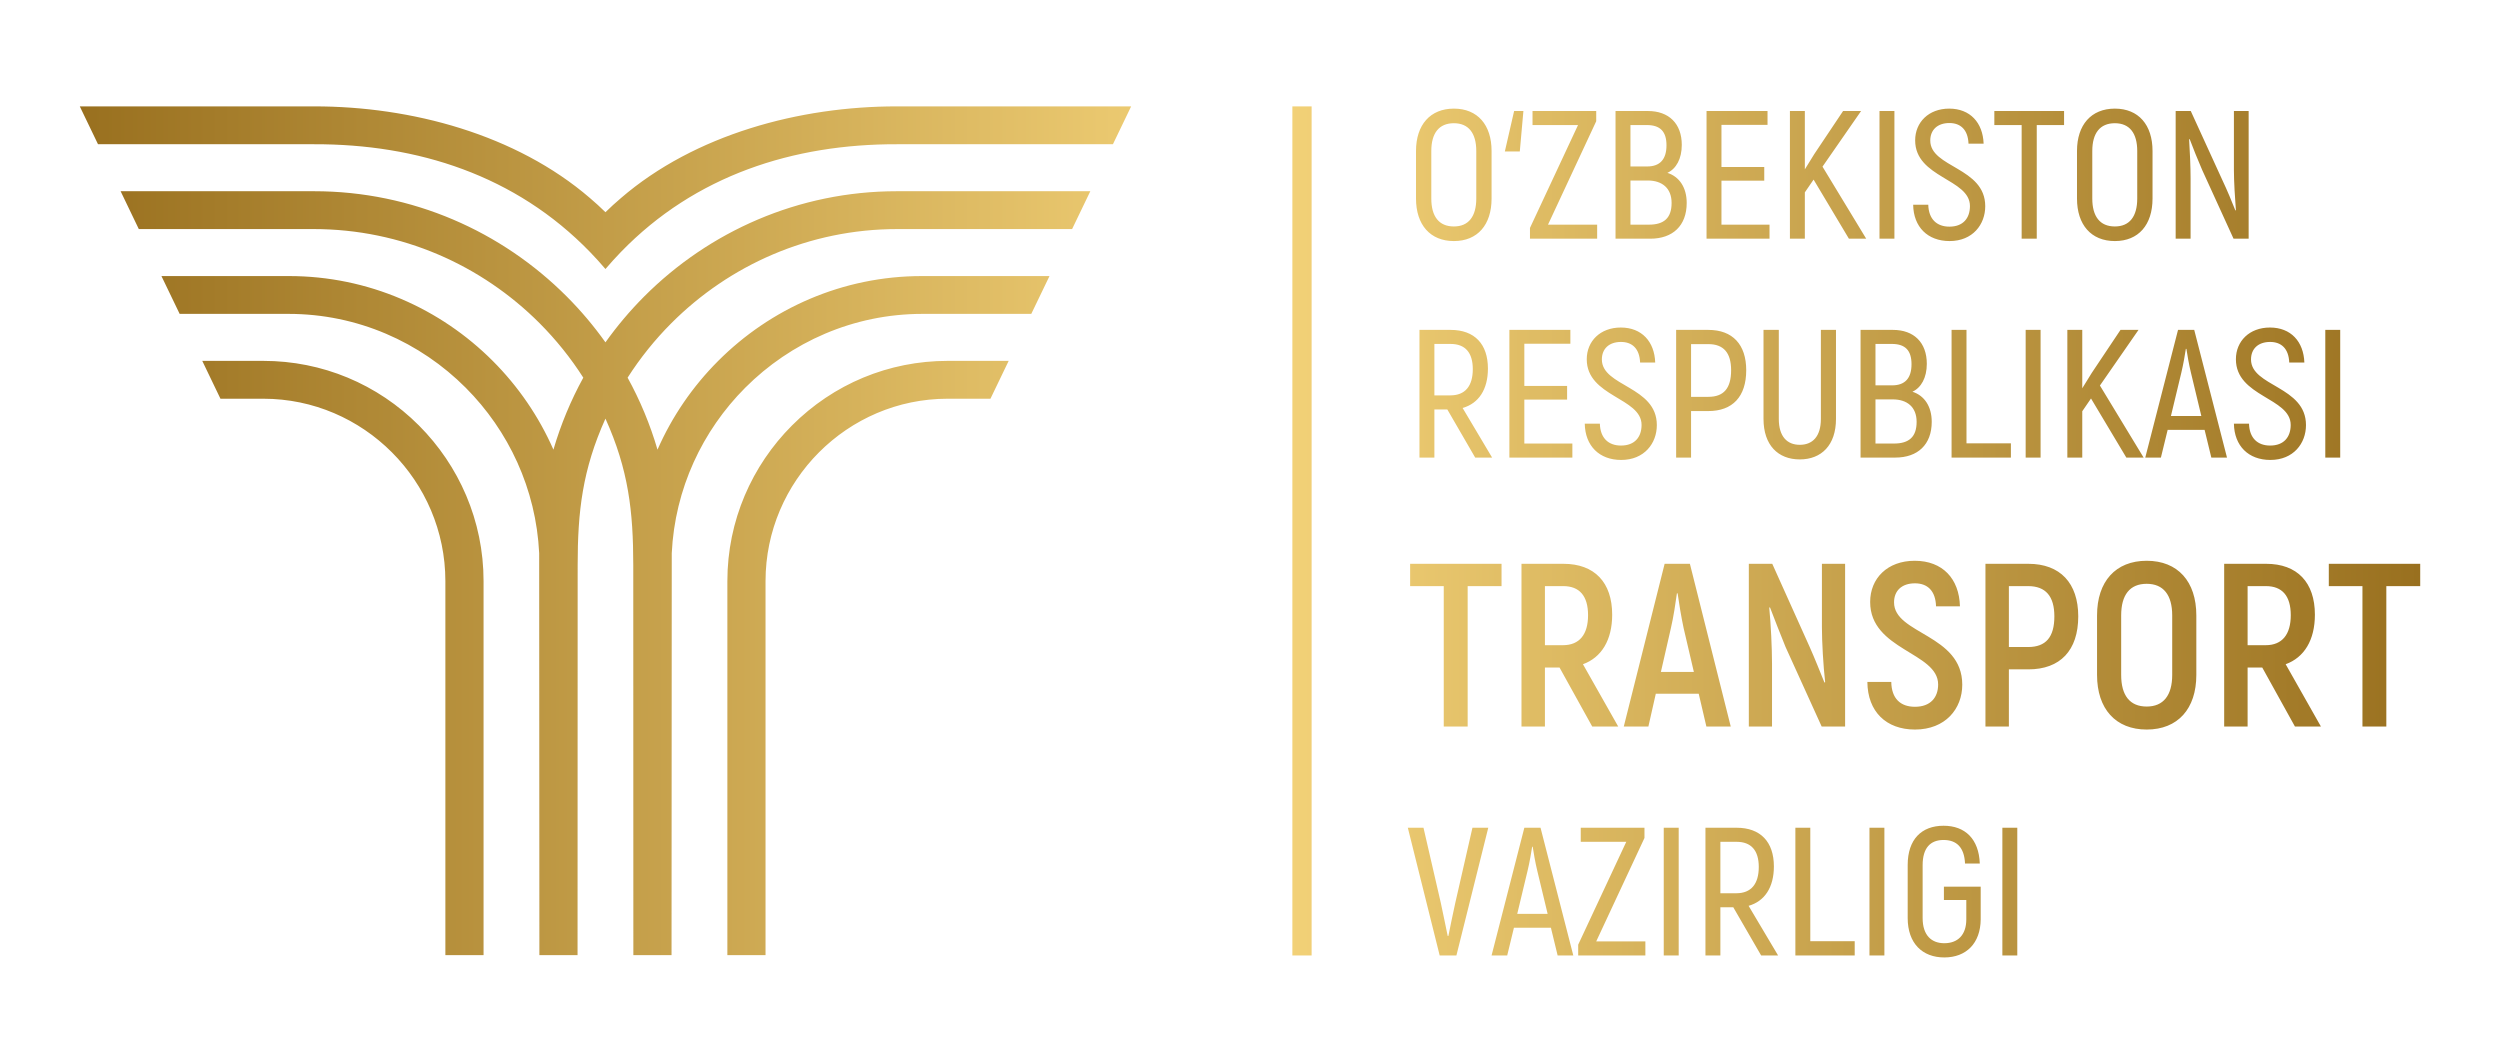 <svg width="94" height="40" viewBox="0 0 94 40" fill="none" xmlns="http://www.w3.org/2000/svg">
<path fill-rule="evenodd" clip-rule="evenodd" d="M54.666 9.064C55.556 9.064 56.083 8.453 56.083 7.466V5.676C56.083 4.695 55.556 4.084 54.666 4.084C53.776 4.084 53.242 4.695 53.242 5.676V7.466C53.242 8.453 53.776 9.064 54.666 9.064ZM22.765 12.872C22.328 12.257 21.84 11.68 21.308 11.147C18.872 8.706 15.509 7.19 11.811 7.19H4.535L5.219 8.613H11.795C15.102 8.613 18.109 9.969 20.289 12.153C20.907 12.773 21.459 13.459 21.932 14.2C21.465 15.051 21.086 15.958 20.809 16.907C20.26 15.657 19.483 14.528 18.532 13.575C16.564 11.603 13.85 10.38 10.865 10.38H6.07L6.755 11.802H10.849C13.443 11.802 15.802 12.866 17.512 14.58C19.121 16.193 20.156 18.381 20.273 20.798L20.281 35.913H20.296H21.7H21.716L21.72 21.257C21.72 19.229 21.899 17.662 22.765 15.74C23.632 17.662 23.811 19.229 23.811 21.257L23.814 35.913H23.83H25.234H25.25L25.258 20.798C25.375 18.381 26.41 16.193 28.019 14.58C29.729 12.866 32.088 11.802 34.682 11.802H38.776L39.461 10.38H34.666C31.68 10.38 28.966 11.603 26.999 13.575C26.047 14.528 25.27 15.657 24.722 16.907C24.445 15.958 24.066 15.051 23.598 14.2C24.072 13.459 24.623 12.773 25.242 12.153C27.422 9.969 30.429 8.613 33.736 8.613H40.311L40.996 7.19H33.72C30.021 7.19 26.659 8.706 24.222 11.147C23.691 11.68 23.203 12.257 22.765 12.872ZM22.765 7.979C22.95 7.797 23.145 7.62 23.348 7.447C26.13 5.052 30.074 3.997 33.717 4H42.531L41.846 5.423H33.732C29.835 5.412 26.143 6.588 23.345 9.476C23.148 9.68 22.954 9.893 22.765 10.115C22.576 9.893 22.383 9.68 22.185 9.476C19.387 6.588 15.695 5.412 11.799 5.423H3.685L3 4H11.814C15.457 3.997 19.401 5.052 22.183 7.447C22.386 7.62 22.581 7.797 22.765 7.979ZM28.784 35.913V21.85C28.784 19.965 29.555 18.25 30.795 17.007C32.036 15.764 33.747 14.992 35.628 14.992H37.241L37.926 13.569H35.628C33.42 13.569 31.336 14.437 29.776 16.001C28.278 17.502 27.349 19.572 27.349 21.85V35.913H27.365H28.769H28.784ZM16.746 35.913V21.85C16.746 19.965 15.976 18.25 14.735 17.007C13.495 15.764 11.784 14.992 9.903 14.992H8.289L7.605 13.569H9.903C12.11 13.569 14.194 14.437 15.755 16.001C17.252 17.502 18.182 19.572 18.182 21.85V35.913H18.166H16.762H16.746ZM56.458 21.199H53.021V22.038H54.285V27.318H55.184V22.038H56.458V21.199ZM48.593 35.925H49.317V4H48.593V35.925ZM59.868 27.318H60.845L59.519 24.975C60.217 24.722 60.618 24.066 60.618 23.113C60.618 21.898 59.955 21.199 58.786 21.199H57.208V27.318H58.089V25.098H58.638L59.868 27.318ZM58.089 22.038H58.778C59.388 22.038 59.711 22.405 59.711 23.131C59.711 23.856 59.388 24.259 58.769 24.259H58.089V22.038ZM64.16 27.318H65.076L63.54 21.199H62.59L61.054 27.318H61.979L62.258 26.085H63.872L64.16 27.318ZM62.45 25.264L62.825 23.62C62.921 23.218 63.008 22.633 63.052 22.309H63.078C63.122 22.633 63.218 23.218 63.305 23.62L63.689 25.264H62.45ZM68.504 21.199V23.585C68.504 24.127 68.556 25.045 68.626 25.648L68.6 25.666C68.451 25.299 68.225 24.73 68.041 24.32L66.637 21.199H65.756V27.318H66.628V24.958C66.628 24.381 66.585 23.463 66.524 22.851L66.55 22.834C66.698 23.227 66.951 23.865 67.134 24.32L68.495 27.318H69.376V21.199H68.504ZM72.002 27.431C73.144 27.431 73.781 26.653 73.781 25.744C73.781 23.848 71.216 23.848 71.216 22.65C71.216 22.213 71.504 21.933 72.002 21.933C72.473 21.933 72.778 22.213 72.795 22.799H73.694C73.668 21.759 73.04 21.085 71.993 21.085C70.964 21.085 70.318 21.75 70.318 22.633C70.318 24.451 72.874 24.521 72.874 25.736C72.874 26.225 72.586 26.575 72.002 26.575C71.461 26.575 71.121 26.269 71.112 25.64H70.213C70.222 26.758 70.92 27.431 72.002 27.431ZM76.267 21.199H74.653V27.318H75.534V25.168H76.267C77.462 25.168 78.142 24.459 78.142 23.175C78.142 21.925 77.462 21.199 76.267 21.199ZM76.258 24.328H75.534V22.038H76.258C76.921 22.038 77.244 22.423 77.244 23.175C77.244 23.961 76.921 24.328 76.258 24.328ZM80.716 27.431C81.885 27.431 82.582 26.653 82.582 25.377V23.14C82.582 21.863 81.885 21.085 80.716 21.085C79.547 21.085 78.849 21.863 78.849 23.14V25.377C78.849 26.653 79.547 27.431 80.716 27.431ZM80.716 26.566C80.079 26.566 79.756 26.146 79.756 25.377V23.14C79.756 22.37 80.079 21.951 80.716 21.951C81.344 21.951 81.675 22.37 81.675 23.14V25.377C81.675 26.146 81.344 26.566 80.716 26.566ZM86.29 27.318H87.267L85.941 24.975C86.639 24.722 87.04 24.066 87.04 23.113C87.04 21.898 86.377 21.199 85.208 21.199H83.629V27.318H84.51V25.098H85.06L86.29 27.318ZM84.51 22.038H85.199C85.81 22.038 86.133 22.405 86.133 23.131C86.133 23.856 85.81 24.259 85.191 24.259H84.51V22.038ZM91 21.199H87.563V22.038H88.828V27.318H89.726V22.038H91V21.199ZM54.666 8.515C54.104 8.515 53.817 8.138 53.817 7.466V5.676C53.817 5.01 54.104 4.633 54.666 4.633C55.22 4.633 55.508 5.01 55.508 5.676V7.466C55.508 8.138 55.22 8.515 54.666 8.515ZM58.205 8.447L60.018 4.558V4.174H57.623V4.702H59.334L57.527 8.57V8.975H60.053V8.447H58.205ZM62.694 6.499C63.023 6.348 63.235 5.971 63.235 5.449C63.235 4.647 62.749 4.174 61.962 4.174H60.744V8.975H62.051C62.893 8.975 63.42 8.488 63.42 7.63C63.42 7.054 63.146 6.643 62.694 6.499ZM61.921 4.702C62.421 4.702 62.66 4.942 62.66 5.463C62.66 5.984 62.421 6.259 61.935 6.259H61.305V4.702H61.921ZM62.003 8.447H61.305V6.787H61.955C62.496 6.787 62.852 7.075 62.852 7.63C62.852 8.193 62.571 8.447 62.003 8.447ZM64.727 8.447V6.794H66.336V6.279H64.727V4.695H66.459V4.174H64.166V8.975H66.534V8.447H64.727ZM69.519 8.975H70.169L68.526 6.266L69.977 4.174H69.3L68.218 5.792L67.862 6.368V4.174H67.301V8.975H67.862V7.233L68.191 6.753L69.519 8.975ZM70.669 4.174V8.975H71.23V4.174H70.669ZM73.304 9.064C74.173 9.064 74.645 8.44 74.645 7.754C74.645 6.286 72.578 6.307 72.578 5.285C72.578 4.887 72.845 4.626 73.297 4.626C73.714 4.626 73.995 4.873 74.016 5.401H74.584C74.556 4.613 74.077 4.084 73.29 4.084C72.517 4.084 72.01 4.599 72.01 5.278C72.01 6.691 74.07 6.718 74.07 7.747C74.07 8.2 73.817 8.522 73.297 8.522C72.825 8.522 72.517 8.241 72.503 7.699H71.935C71.948 8.536 72.482 9.064 73.304 9.064ZM77.609 4.174H74.987V4.702H76.014V8.975H76.582V4.702H77.609V4.174ZM79.519 9.064C80.408 9.064 80.935 8.453 80.935 7.466V5.676C80.935 4.695 80.408 4.084 79.519 4.084C78.629 4.084 78.095 4.695 78.095 5.676V7.466C78.095 8.453 78.629 9.064 79.519 9.064ZM79.519 8.515C78.957 8.515 78.67 8.138 78.67 7.466V5.676C78.67 5.01 78.957 4.633 79.519 4.633C80.073 4.633 80.36 5.01 80.36 5.676V7.466C80.36 8.138 80.073 8.515 79.519 8.515ZM83.995 4.174V6.396C83.995 6.814 84.036 7.486 84.07 7.905L84.05 7.912C83.94 7.63 83.728 7.123 83.571 6.794L82.373 4.174H81.805V8.975H82.366V6.711C82.366 6.3 82.339 5.662 82.311 5.237L82.332 5.23C82.434 5.504 82.653 6.053 82.804 6.396L83.981 8.975H84.549V4.174H83.995ZM57.144 5.696L57.28 4.174H56.931L56.582 5.696H57.144ZM55.467 17.205H56.103L54.994 15.34C55.597 15.168 55.946 14.647 55.946 13.858C55.946 12.939 55.446 12.404 54.542 12.404H53.372V17.205H53.933V15.395H54.419L55.467 17.205ZM53.933 12.932H54.542C55.09 12.932 55.377 13.255 55.377 13.879C55.377 14.517 55.09 14.866 54.536 14.866H53.933V12.932ZM57.315 16.677V15.024H58.923V14.51H57.315V12.925H59.046V12.404H56.753V17.205H59.121V16.677H57.315ZM60.956 17.294C61.825 17.294 62.297 16.67 62.297 15.984C62.297 14.517 60.23 14.537 60.23 13.515C60.23 13.117 60.497 12.857 60.949 12.857C61.367 12.857 61.647 13.104 61.668 13.632H62.236C62.209 12.843 61.729 12.315 60.942 12.315C60.169 12.315 59.662 12.829 59.662 13.508C59.662 14.921 61.723 14.949 61.723 15.977C61.723 16.43 61.469 16.753 60.949 16.753C60.477 16.753 60.169 16.471 60.155 15.93H59.587C59.601 16.766 60.135 17.294 60.956 17.294ZM64.234 12.404H63.023V17.205H63.584V15.456H64.234C65.145 15.456 65.658 14.914 65.658 13.92C65.658 12.953 65.145 12.404 64.234 12.404ZM64.234 14.921H63.584V12.939H64.234C64.809 12.939 65.09 13.268 65.09 13.92C65.09 14.606 64.809 14.921 64.234 14.921ZM67.671 17.274C68.485 17.274 69.033 16.739 69.033 15.751V12.404H68.465V15.751C68.465 16.416 68.15 16.725 67.671 16.725C67.198 16.725 66.883 16.416 66.883 15.751V12.404H66.308V15.751C66.308 16.739 66.856 17.274 67.671 17.274ZM71.907 14.729C72.236 14.578 72.448 14.201 72.448 13.68C72.448 12.877 71.962 12.404 71.175 12.404H69.957V17.205H71.264C72.106 17.205 72.633 16.718 72.633 15.861C72.633 15.285 72.359 14.873 71.907 14.729ZM71.134 12.932C71.633 12.932 71.873 13.172 71.873 13.694C71.873 14.215 71.633 14.489 71.147 14.489H70.518V12.932H71.134ZM71.216 16.677H70.518V15.017H71.168C71.709 15.017 72.065 15.305 72.065 15.861C72.065 16.423 71.784 16.677 71.216 16.677ZM73.94 16.67V12.404H73.379V17.205H75.61V16.67H73.94ZM76.165 12.404V17.205H76.726V12.404H76.165ZM79.95 17.205H80.6L78.957 14.496L80.408 12.404H79.731L78.649 14.023L78.293 14.599V12.404H77.732V17.205H78.293V15.463L78.622 14.983L79.95 17.205ZM83.146 17.205H83.735L82.503 12.404H81.894L80.662 17.205H81.25L81.504 16.163H82.893L83.146 17.205ZM81.627 15.641L82.017 14.016C82.092 13.707 82.161 13.303 82.188 13.117H82.209C82.236 13.303 82.304 13.707 82.38 14.016L82.77 15.641H81.627ZM85.364 17.294C86.233 17.294 86.705 16.67 86.705 15.984C86.705 14.517 84.638 14.537 84.638 13.515C84.638 13.117 84.905 12.857 85.357 12.857C85.775 12.857 86.055 13.104 86.076 13.632H86.644C86.616 12.843 86.137 12.315 85.35 12.315C84.577 12.315 84.07 12.829 84.07 13.508C84.07 14.921 86.13 14.949 86.13 15.977C86.13 16.43 85.877 16.753 85.357 16.753C84.885 16.753 84.577 16.471 84.563 15.93H83.995C84.009 16.766 84.542 17.294 85.364 17.294ZM87.431 12.404V17.205H87.992V12.404H87.431ZM54.132 35.925H54.761L55.959 31.123H55.364L54.72 33.943C54.618 34.402 54.536 34.813 54.46 35.191H54.433C54.351 34.813 54.276 34.402 54.173 33.943L53.523 31.123H52.934L54.132 35.925ZM58.567 35.925H59.156L57.924 31.123H57.315L56.083 35.925H56.671L56.924 34.882H58.314L58.567 35.925ZM57.048 34.361L57.438 32.735C57.513 32.427 57.581 32.022 57.609 31.837H57.629C57.657 32.022 57.725 32.427 57.8 32.735L58.191 34.361H57.048ZM60.018 35.396L61.832 31.508V31.123H59.436V31.652H61.148L59.34 35.52V35.925H61.866V35.396H60.018ZM62.557 31.123V35.925H63.119V31.123H62.557ZM66.219 35.925H66.856L65.747 34.059C66.35 33.888 66.698 33.366 66.698 32.578C66.698 31.658 66.199 31.123 65.295 31.123H64.125V35.925H64.686V34.114H65.172L66.219 35.925ZM64.686 31.652H65.295C65.843 31.652 66.13 31.974 66.13 32.598C66.13 33.236 65.843 33.586 65.288 33.586H64.686V31.652ZM68.067 35.39V31.123H67.506V35.925H69.737V35.39H68.067ZM70.292 31.123V35.925H70.853V31.123H70.292ZM73.105 36C73.926 36 74.467 35.472 74.474 34.567V33.339H73.091V33.84H73.933V34.567C73.933 35.163 73.605 35.465 73.105 35.465C72.619 35.465 72.291 35.163 72.291 34.519V32.529C72.291 31.878 72.585 31.583 73.078 31.583C73.564 31.583 73.858 31.857 73.885 32.468H74.44C74.406 31.549 73.892 31.048 73.078 31.048C72.249 31.048 71.729 31.562 71.729 32.523V34.519C71.729 35.472 72.284 36 73.105 36ZM75.289 31.123V35.925H75.85V31.123H75.289Z" fill="url(#paint0_linear_3613_3269)"/>
<defs>
<linearGradient id="paint0_linear_3613_3269" x1="3" y1="20" x2="91" y2="20" gradientUnits="userSpaceOnUse">
<stop stop-color="#99701F"/>
<stop offset="0.502" stop-color="#F5D47A"/>
<stop offset="1" stop-color="#99701F"/>
</linearGradient>
</defs>
</svg>
